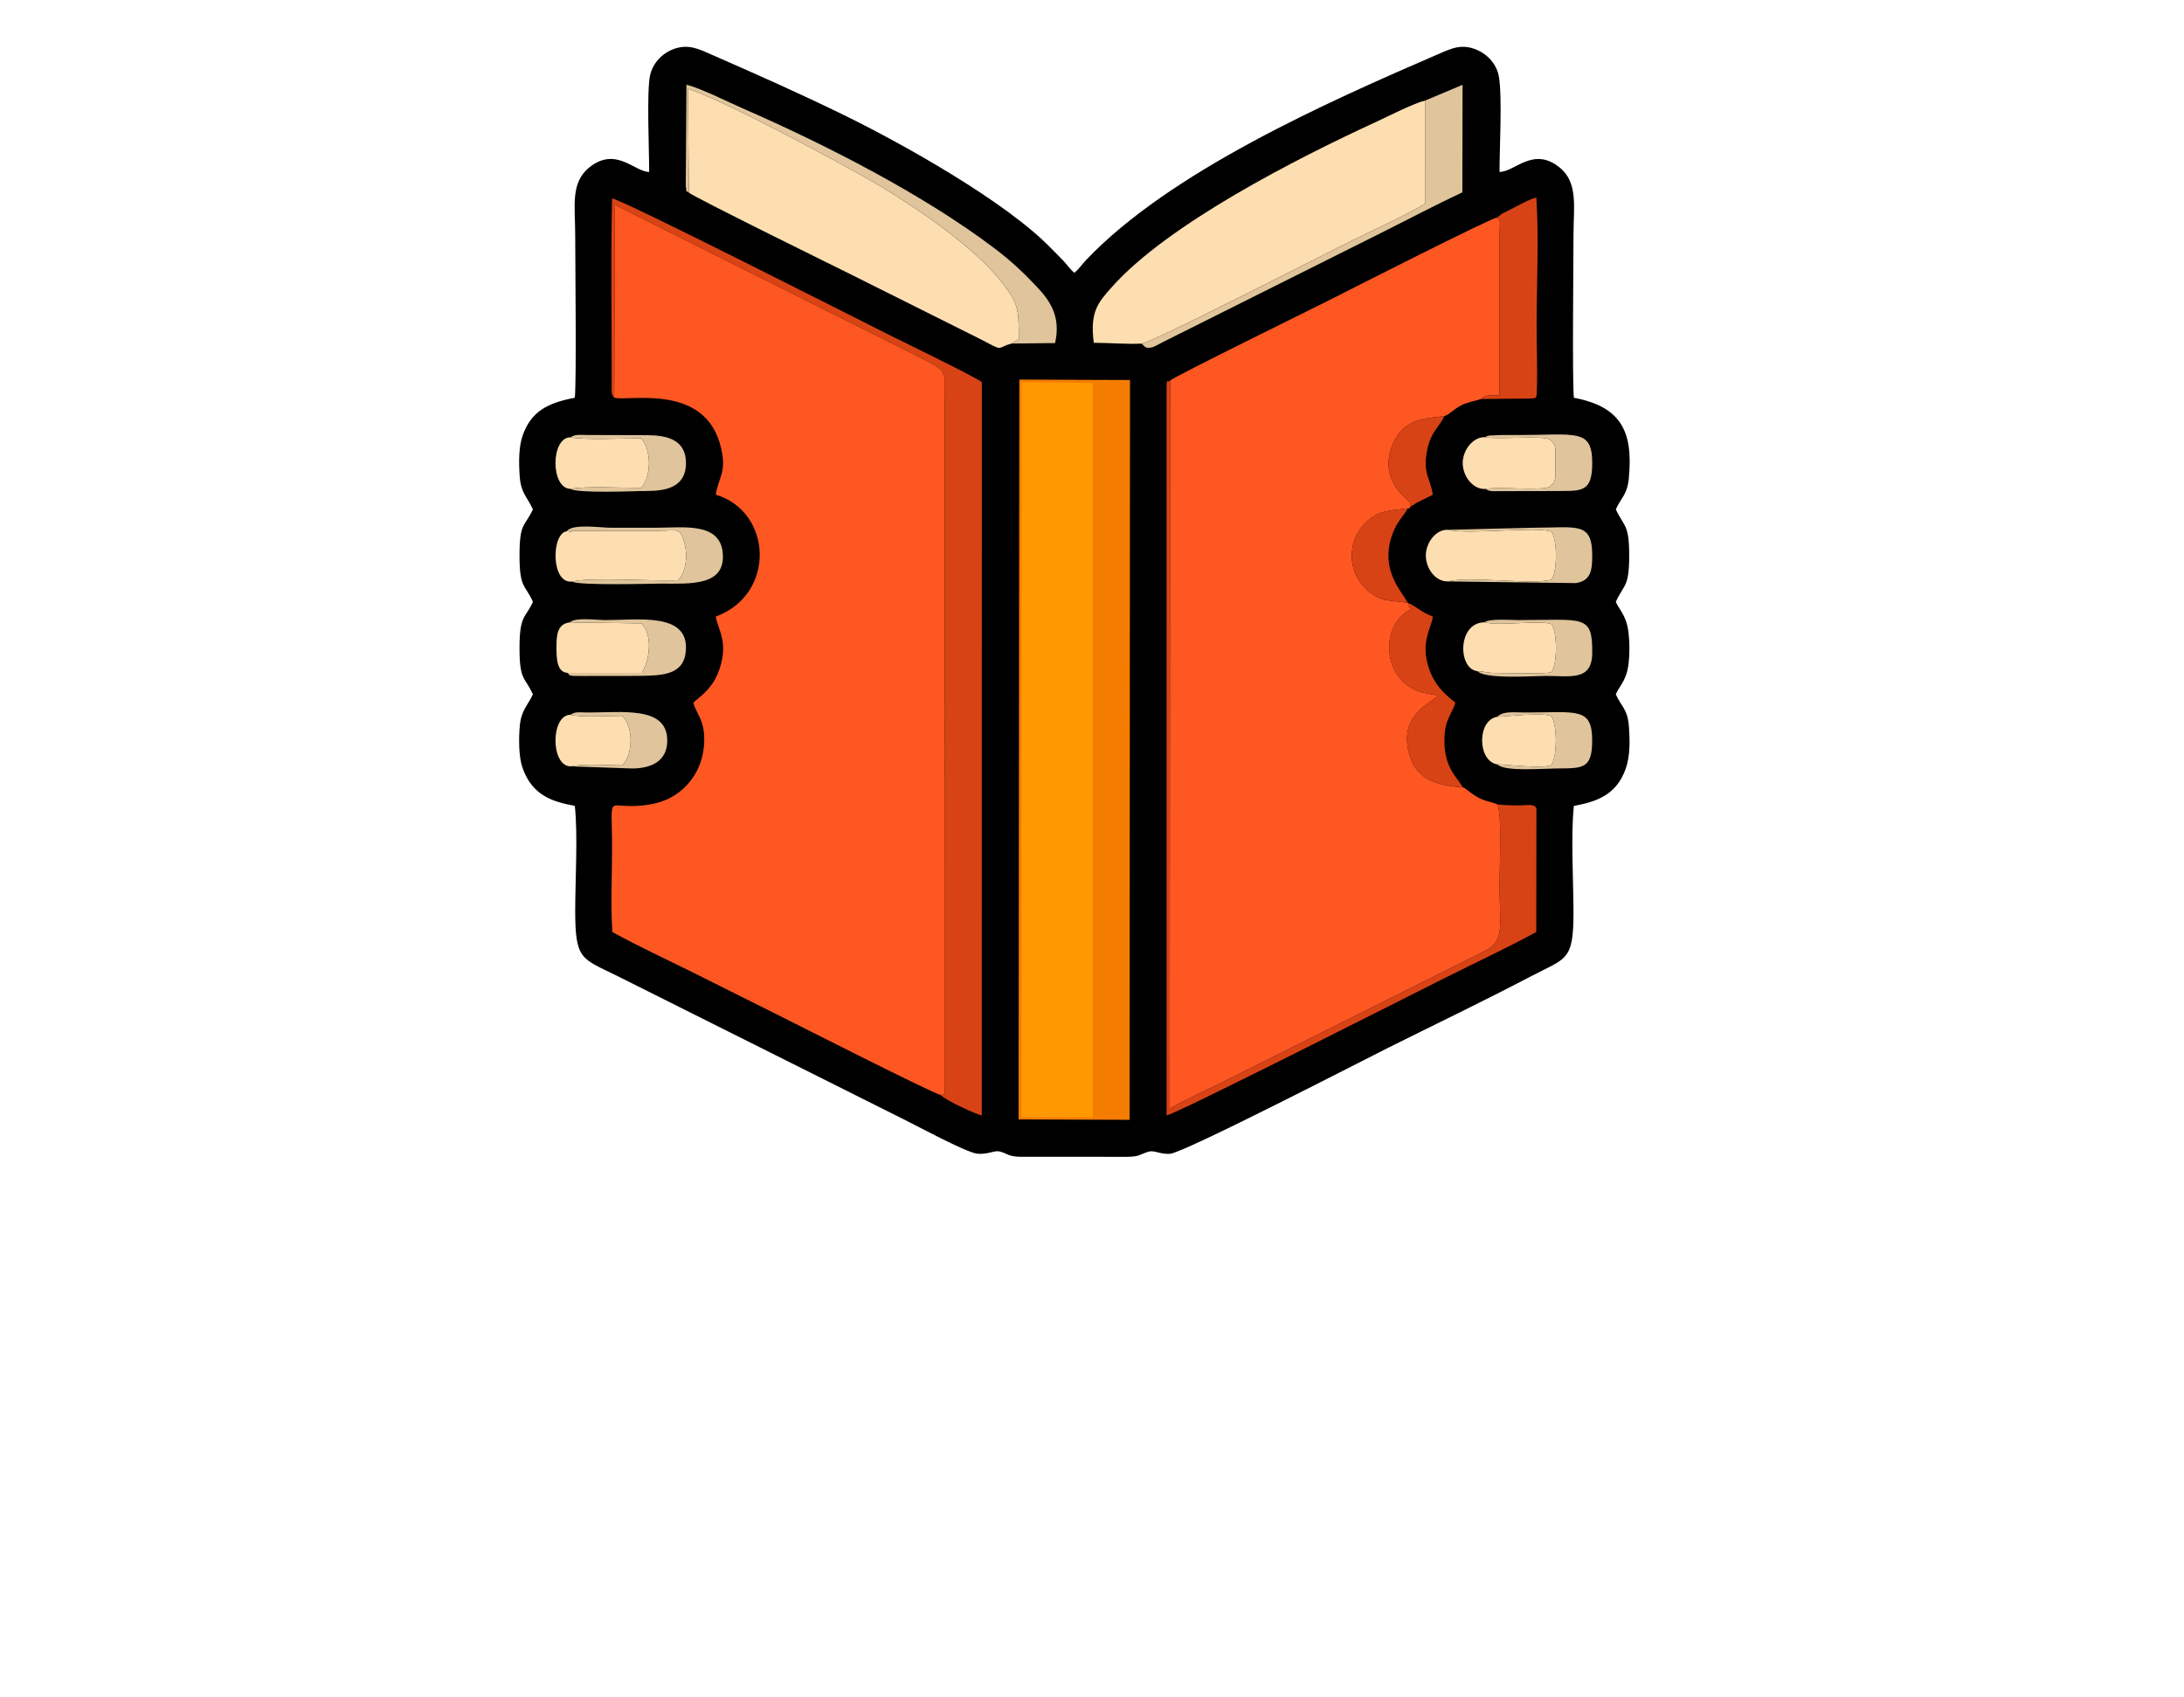 <?xml version="1.0" encoding="UTF-8"?> <svg xmlns="http://www.w3.org/2000/svg" xmlns:xlink="http://www.w3.org/1999/xlink" xmlns:xodm="http://www.corel.com/coreldraw/odm/2003" xml:space="preserve" width="350mm" height="271.816mm" version="1.1" style="shape-rendering:geometricPrecision; text-rendering:geometricPrecision; image-rendering:optimizeQuality; fill-rule:evenodd; clip-rule:evenodd" viewBox="0 0 14248.1 11065.32"> <defs> <style type="text/css"> .fil7 {fill:none} .fil0 {fill:black} .fil5 {fill:#D84315} .fil6 {fill:#DFC49C} .fil2 {fill:#F47C00} .fil4 {fill:#FDDEB1} .fil1 {fill:#FF5722} .fil3 {fill:#FF9801} </style> </defs> <g id="Слой_x0020_1">  <path class="fil0" d="M4235.03 1121.23c-94.57,0.43 -214.67,-166.22 -386.3,-32.53 -129.34,100.75 -96.12,252.93 -96.12,445.05 0,176.34 9.13,956.14 -2.69,1060.52 -177.98,33.26 -282.74,89 -338.69,241.78 -28.33,77.35 -26.93,182.58 -20.7,270.75 7.76,109.88 47.81,132.22 86.08,215.17 -53.51,115.89 -87.4,82.64 -87.38,301.62 0.02,216.36 37.31,188.07 87.45,301.64 -48.08,108.63 -87.42,81.19 -87.45,301.64 -0.02,213.07 33.58,184.63 87.34,301.62 -34.48,74.39 -75.9,103.26 -85.3,204.6 -7.56,81.56 -7.68,201.56 16.98,272.77 63.55,183.53 196.8,222.84 341.67,250.33 20.77,183.41 2.73,487.15 2.69,683.49 -0.06,325.56 42.1,309.89 276.52,426.71l1866.23 933.73c78.76,38.77 406.82,216.04 479.03,224.15 65.13,7.32 110.82,-21.67 143.44,-14.84 51.17,10.7 54.29,32.73 135.08,35.3l701.19 0.18c85.42,-1.62 78.08,-15.31 137.92,-33.35 39.02,-11.76 76.22,18.11 141.34,13.6 90.37,-6.25 1280.22,-620.28 1415.04,-687.56 308.29,-153.82 632.11,-309.02 933.6,-467.06 236.21,-123.82 283.34,-99.84 283.2,-420.08 -0.08,-199.21 -18.37,-508.24 2.69,-694.26 143.01,-26.76 278.33,-68.31 339.04,-245.82 28.15,-82.33 26.46,-178.35 20.28,-266.77 -8.23,-117.61 -46.2,-129.3 -86.05,-215.11 25.26,-54.96 43.27,-61.76 67.7,-128.4 28.79,-78.54 28.32,-266.75 -0.5,-347.05 -23.42,-65.24 -47.91,-83.81 -67.06,-127.81 53.69,-117.54 87.27,-92.36 87.3,-301.63 0.04,-207.86 -33.02,-184.48 -87.28,-301.62 37.79,-82.22 74.79,-95.12 85.09,-204.72 28.24,-300.36 -47.62,-464.23 -358.51,-522.97 -11.58,-102.29 -2.69,-888.15 -2.69,-1060.52 0,-180.41 32.25,-341.6 -89.88,-440.9 -173.16,-140.8 -293.47,29.17 -392.54,28.38 -0.49,-150.87 18.37,-492.68 -4.19,-620.91 -14.16,-80.49 -71.71,-144.1 -142.29,-174.58 -100.96,-43.6 -168.29,-9.48 -253.45,27.35 -719.58,311.17 -1748.73,765.55 -2297.78,1343.12 -25.91,27.26 -47.34,60.03 -76.17,82.94 -27.82,-22.47 -46.22,-51.16 -70.76,-77.6 -25.68,-27.67 -52.79,-52.84 -80.39,-81.44 -296.31,-307.18 -977.24,-686.4 -1350.4,-868.78 -287.69,-140.6 -565.59,-264.13 -864.82,-394.98 -80.54,-35.22 -151.12,-72.36 -248.59,-36.18 -76.55,28.41 -135.85,93.52 -152.91,170.86 -23.35,105.88 -5.58,494.94 -6.02,630.2z"></path> <path class="fil1" d="M7633.66 2482.54l-2.68 4749.5c31.14,-25.63 269.94,-137.48 337.15,-170.67 120.29,-59.4 229.08,-113.87 345.3,-172.25l1378.5 -689.21c128.03,-65.68 90.72,-168 90.72,-432.62 0,-111.6 16.04,-435.54 -11.28,-520.24 -59.75,-24.74 -98.23,-18.23 -174.76,-75.51l-34.92 -26.96c-20.27,-12.38 0.6,-3.68 -18.13,-8.54 -137.17,-13.63 -301.29,-29.91 -351.73,-224.06 -60.88,-234.27 115.19,-314.33 190.06,-372.73 -2.69,-1.45 -6.99,-5.85 -8.57,-3.24 -1.58,2.62 -6.47,-2.45 -8.69,-3.02l-82.44 -15.37c-272.67,-71.75 -284.67,-450.52 -72.08,-546.8 -37.05,-26.84 -9.08,-4.43 -19.92,-36.41l-6.17 -3.15c-127.5,-18.49 -173.01,-4.86 -260,-78.98 -141.7,-120.73 -139.23,-338.9 0.09,-457.38 77.71,-66.09 139.26,-64.23 260.29,-79.4 17.24,-3.6 9.37,5.02 17.95,-12.44 -2.41,-45.74 13.75,-10.28 -26.64,-47.08 -101.41,-92.41 -146.74,-201.69 -96.76,-340 70.65,-195.53 232.79,-184.95 344.49,-202.64 32.55,-9.18 60.25,-44.95 108.49,-69.26 47.9,-24.14 91.61,-28.25 130.59,-41.56 31.55,-32.69 74.38,-23.79 120.13,-23.79l0.04 -1034.25c0.68,-111 11.81,-99.72 -17.96,-124.64 -39.6,2.67 -955.02,467.74 -1071.64,527.23 -112.57,57.43 -1041.03,512.3 -1059.43,535.47z"></path> <path class="fil1" d="M4006.9 2593.44c88.59,27.85 599.53,-102.33 697.68,330.28 37.07,163.35 -18.03,185.74 -34.43,302.88 369.14,110.88 394.22,649.13 -0.74,794.73 15.16,85.8 82.62,165.89 25.89,337.84 -37.4,113.37 -94.27,157.74 -172.16,223.17 12.9,56.88 60,102.89 68.92,193.79 22.31,227.32 -116.2,429.41 -346.24,469.54 -302.01,52.68 -252.77,-117.56 -252.77,284.64 0,173.34 -10.03,379.18 2.1,548.56 171.57,94.25 352.61,177.81 529.64,265.74 180.78,89.8 360.07,179.98 538.64,269.12 119.93,59.87 1033.17,523.6 1073.53,527.68 41.34,-10.01 20.08,17.9 27.52,-37.4l-1.36 -4439.16c0,-260.44 29.65,-237.39 -166.07,-335.81l-1985.51 -993.08 -4.64 1257.48z"></path> <polygon class="fil2" points="6645.09,7301.11 7369.08,7303.4 7372.08,2478.38 6649.94,2475.62 "></polygon> <polygon class="fil3" points="6664.14,7286.26 7126.05,7286.25 7129,7275.43 7129,2497.32 6664.2,2492.87 "></polygon> <path class="fil4" d="M7447.95 2240.91c79.75,-11.28 1207.49,-591.99 1387.71,-679.39 139.76,-67.77 340.76,-161.07 463.58,-234.24l0.06 -672.21c-78.63,18.97 -240.19,102.48 -323.32,140.71 -516.17,237.33 -1358.72,666.32 -1723.89,1077.99 -91.39,103.02 -141.95,161.83 -116.47,361.97 88.86,0 239.23,10.68 312.32,5.18z"></path> <path class="fil4" d="M4493.85 1256c23.7,25.6 1018.18,514.21 1038.74,524.64l791.04 395.21c42.38,21.11 87.48,43.17 127.92,64.96 92.87,50.02 59.13,22.18 148.07,-0.22 2.96,-2.17 6.75,-4.56 9.16,-6.09l37.93 -22.07c0,-209.39 -7.2,-235.89 -109.23,-368.75 -173.04,-225.32 -546.01,-479.81 -793.17,-628.74 -183.23,-110.41 -1035.55,-570.04 -1256.19,-635.29l5.72 676.37z"></path> <path class="fil5" d="M4006.9 2593.44l4.64 -1257.48 1985.51 993.08c195.72,98.41 166.07,75.36 166.07,335.81l1.36 4439.16c-7.44,55.3 13.83,27.39 -27.52,37.4 29.68,35.67 241.42,130.4 267.79,133.37l0.48 -4782.3c-35.54,-30.87 -509.68,-260.95 -592.15,-302.06 -194.42,-96.93 -1762.09,-893.88 -1819.93,-895.95 -9.71,382.28 -1.44,823.9 -3.01,1219.97 -0.21,53.04 -2.25,54.62 16.76,78.99z"></path> <path class="fil5" d="M9771.35 5247.06c27.32,84.7 11.28,408.64 11.28,520.24 0,264.62 37.31,366.94 -90.72,432.62l-1378.5 689.21c-116.22,58.38 -225.01,112.84 -345.3,172.25 -67.21,33.19 -306,145.04 -337.15,170.67l2.68 -4749.5c-25.52,16.4 -17.59,-20.78 -23.08,31.5l0.08 4760.75c55.24,-5.1 1620.2,-798.88 1810.45,-893.99 202.9,-101.43 414.83,-200.38 601.35,-302.24l0.88 -805.08c-12.09,-33.34 -56.3,-21.43 -105.69,-20.74 -51.29,0.71 -95.27,-1.13 -146.29,-5.68z"></path> <path class="fil5" d="M9764.72 1419.84c29.77,24.93 18.64,13.64 17.96,124.64l-0.04 1034.25c-45.75,0 -88.58,-8.9 -120.13,23.79l310.28 -3.48c53.83,-1.3 51.4,2.25 53.39,-51.09 5,-134.26 -1.4,-285.31 -1.4,-421.72 0,-264.41 15.54,-579.41 -1.88,-837.62 -39.77,6.01 -140.35,64.27 -194.76,90.64 -9.13,4.43 -23.29,10.98 -29.21,14.5l-34.2 26.09z"></path> <path class="fil4" d="M9445.32 3791.99c139.68,-36.43 563.93,24.27 675.16,-11.81 40.59,-46.97 40.12,-265.4 0.13,-313.16 -110.26,-35.52 -529.78,22.49 -677.97,-11.65 -74.73,-2.08 -140.92,83.64 -140.73,168 0.2,86.05 63.97,170.59 143.41,168.62z"></path> <path class="fil4" d="M3698.4 3464.99c-101.2,9.44 -107.28,344.8 34.28,328.08 110.58,-29.7 539.98,-1.18 691.56,-8.71 48.46,-52.62 63.38,-149.68 43.87,-229.43 -29.8,-121.88 -45.07,-93.1 -173.84,-92.97 -190.31,0.18 -380.63,0 -570.95,0 -0.14,23.67 3.5,1.6 -24.93,3.04z"></path> <path class="fil6" d="M4493.85 1256l-5.72 -676.37c220.64,65.25 1072.95,524.88 1256.19,635.29 247.16,148.93 620.13,403.42 793.17,628.74 102.03,132.87 109.23,159.36 109.23,368.75l-37.93 22.07c-2.41,1.53 -6.21,3.92 -9.16,6.09l283.59 -3c40.11,-176.28 -36.3,-279.79 -121.79,-370.13 -80.75,-85.34 -158.76,-160.67 -270.98,-245.8 -463.9,-351.97 -1104.26,-678.78 -1648.1,-916.14 -89.03,-38.86 -281.46,-134.99 -364.08,-152.53l-4.45 658.05c9.45,60.1 -3.75,24.6 20.05,44.98z"></path> <path class="fil6" d="M9299.3 655.07l-0.06 672.21c-122.82,73.17 -323.81,166.47 -463.58,234.24 -180.23,87.4 -1307.96,668.11 -1387.71,679.39 23.02,22.09 27.79,35.56 72.78,22.98 12.58,-3.52 51.48,-25.63 66.61,-33.22l1429.27 -714.87c175.97,-87.78 348.49,-179.45 523.61,-261.44l1.38 -701.36 -242.29 102.07z"></path> <path class="fil5" d="M9543.54 5136.04c-30.95,-58.15 -103.27,-111.46 -117.9,-252.59 -5.72,-55.22 -2.06,-124.14 12.14,-167.42 16.49,-50.26 48.81,-97.28 56.97,-133.69 -77.4,-59.43 -137.73,-120.02 -172.38,-222.76 -56.39,-167.21 10.33,-250.79 25.98,-338.2 -79.29,-29.34 -98.74,-60.73 -158.17,-86.96 10.84,31.98 -17.12,9.57 19.92,36.41 -212.59,96.28 -200.59,475.05 72.08,546.8l82.44 15.37c2.21,0.57 7.11,5.63 8.69,3.02 1.57,-2.61 5.88,1.79 8.57,3.24 -74.88,58.41 -250.94,138.47 -190.06,372.73 50.45,194.14 214.56,210.42 351.73,224.06z"></path> <path class="fil4" d="M3703.87 4388.49l483.16 -0.05c49.84,-79.16 75.64,-247.36 -3.35,-322.7l-467.38 -6.33c-78.92,9.24 -85.95,80.62 -86.04,156.46 -0.09,75.03 1.31,170.18 73.61,172.62z"></path> <path class="fil4" d="M9689.66 3188.95c70.98,-16.87 395.8,14.35 421.75,-16.52 43.19,-32.62 36.06,-56.34 36.06,-152.09 -0.01,-112.79 5.54,-120.71 -36.06,-152.1 -25.93,-30.84 -350.89,0.35 -421.91,-16.56 -78.1,-5.27 -147.14,83.32 -146.98,168.39 0.18,89.56 70.19,173.98 147.13,168.88z"></path> <path class="fil4" d="M3722.53 3188.51c84.19,-19.25 355.25,-6.21 460.41,-6.58 66.85,-74.16 69,-245.76 -0.07,-323.17 -105.23,-0.38 -376.32,12.66 -460.58,-6.66 -130.35,-1.17 -132.36,334.73 0.24,336.41z"></path> <path class="fil4" d="M9639.58 4377.72c46.49,1.04 61.76,11.07 115.74,11.14 66.13,0.09 345.07,8.16 365.29,-5.43 40.19,-47.81 40.24,-266.34 -0.13,-313.16 -86.85,-28.18 -330.91,15.87 -437.16,-11.46 -175.81,2.56 -174.1,305.48 -43.73,318.91z"></path> <path class="fil4" d="M3722.53 4998.27c84.11,-19.23 241.35,-6.53 334.8,-6.53 74.65,-61.46 76.56,-261.39 0,-323.28 -93.55,0 -250.83,12.71 -335.04,-6.6 -130.36,-1.17 -132.36,334.73 0.24,336.41z"></path> <path class="fil4" d="M9768.72 4985.5c32.29,-1.71 315.16,32.22 353.41,2 36.97,-56.26 37.28,-258.27 0,-314.8 -39.35,-31.04 -321.2,3.3 -353.53,1.95 -134.36,21.46 -131.15,289.68 0.13,310.85z"></path> <path class="fil5" d="M9184.01 3931.26c-40.66,-78.19 -200.04,-229.07 -86.1,-481.3 25.61,-56.69 61.09,-87.3 86.48,-134.46 -121.02,15.17 -182.58,13.31 -260.29,79.4 -139.32,118.49 -141.79,336.65 -0.09,457.38 86.98,74.11 132.49,60.49 260,78.98z"></path> <path class="fil5" d="M9202.34 3303.06c26.11,-13.37 11.35,-5.74 38.21,-23.24l107.06 -53.28c-16.45,-110.65 -66.14,-135.93 -38.27,-284.56 23.73,-126.58 78.06,-152.46 114.09,-228.65 -111.69,17.69 -273.84,7.11 -344.49,202.64 -49.97,138.31 -4.64,247.6 96.76,340 40.39,36.8 24.22,1.35 26.64,47.08z"></path> <path class="fil6" d="M3698.4 3464.99c28.43,-1.44 24.79,20.64 24.93,-3.04 190.31,0 380.64,0.18 570.95,0 128.77,-0.12 144.04,-28.9 173.84,92.97 19.5,79.75 4.59,176.81 -43.87,229.43 -151.58,7.53 -580.98,-20.99 -691.56,8.71 39.82,27.74 535.95,13.21 583.13,13.23 185.23,0.1 421.77,19.16 398.89,-203.31 -20.42,-198.5 -258.63,-161.13 -431.21,-161.09 -100.54,0.02 -201.08,0 -301.62,0 -61.25,0 -251.5,-28.51 -283.47,23.09z"></path> <path class="fil6" d="M9639.58 4377.72c47.71,52.92 357.44,31.42 439.46,30.74 161.98,-1.34 306.72,37.28 308.48,-148.63 2.42,-255.47 -54.13,-215.67 -480.84,-215.67 -48.81,0 -191.29,-11.07 -223.37,14.64 106.25,27.33 350.31,-16.72 437.16,11.46 40.38,46.82 40.32,265.35 0.13,313.16 -20.22,13.59 -299.16,5.52 -365.29,5.43 -53.98,-0.07 -69.24,-10.1 -115.74,-11.14z"></path> <path class="fil6" d="M3722.53 3188.51c38.96,30.08 417.67,14.79 464.02,14.14 91.19,-1.28 288.62,9.99 288.56,-182.27 -0.07,-192.69 -198.38,-181.08 -288.55,-182.34l-355.58 -1.03c-38.27,-0.42 -80.68,-6.31 -108.68,15.09 84.26,19.32 355.36,6.28 460.58,6.66 69.07,77.41 66.92,249.01 0.07,323.17 -105.16,0.37 -376.23,-12.66 -460.41,6.58z"></path> <path class="fil6" d="M9689.66 3188.95l16.11 7.92c14.6,4.29 7.52,4.16 28.12,6.63l388.23 -0.81c184.57,-2.88 265.39,22.34 265.39,-182.35 -0,-227.86 -106.48,-183.15 -480.84,-183.15 -35.93,0 -71.87,0.19 -107.8,-0.18l-84.43 3.69c-22.13,5.83 -12.41,2.13 -24.95,10.98 71.01,16.91 395.98,-14.28 421.91,16.56 41.59,31.39 36.05,39.31 36.06,152.1 0.01,95.75 7.14,119.46 -36.06,152.09 -25.95,30.86 -350.76,-0.36 -421.75,16.52z"></path> <path class="fil6" d="M9445.32 3791.99l834.67 11c98.52,-14.48 107.46,-83.85 107.5,-179.46 0.09,-223.7 -99.5,-181.78 -383.85,-181.63l-561 13.48c148.19,34.13 567.72,-23.88 677.97,11.65 39.99,47.76 40.46,266.19 -0.13,313.16 -111.22,36.09 -535.47,-24.62 -675.16,11.81z"></path> <path class="fil6" d="M3703.87 4388.49c15.83,16.26 -8.82,21.43 105.49,20.35 39.56,-0.37 79.09,-0.29 118.65,-0.3 78.99,0 158.02,0.6 236.99,-0.37 159.04,-1.95 300.77,-4.81 309.85,-171.03 13.3,-243.42 -309.02,-192.98 -525.29,-192.98 -61.64,0 -193.11,-20.1 -233.26,15.25l467.38 6.33c78.99,75.34 53.19,243.53 3.35,322.7l-483.16 0.05z"></path> <path class="fil6" d="M9768.6 4674.65c32.33,1.35 314.18,-32.98 353.53,-1.95 37.28,56.53 36.97,258.53 0,314.8 -38.25,30.22 -321.12,-3.71 -353.41,-2 46.99,48.18 288.74,27.22 385.73,26.49 168.8,-1.26 232.74,5.34 232.74,-181.89 -0.01,-221.62 -101.88,-182.62 -437.42,-183.17 -71.31,-0.11 -143.24,-11.06 -181.17,27.71z"></path> <path class="fil6" d="M3722.53 4998.27l399.6 13.81c129.49,-0.17 230.88,-49.05 230.97,-181.98 0.15,-230.85 -300.51,-180.65 -533,-183.48 -42.37,-0.52 -69.79,-6.18 -97.81,15.24 84.21,19.31 241.49,6.6 335.04,6.6 76.56,61.89 74.65,261.82 0,323.28 -93.45,0 -250.69,-12.7 -334.8,6.53z"></path> <rect class="fil7" x="-0" y="-0" width="14248.1" height="11065.32"></rect> </g> </svg> 